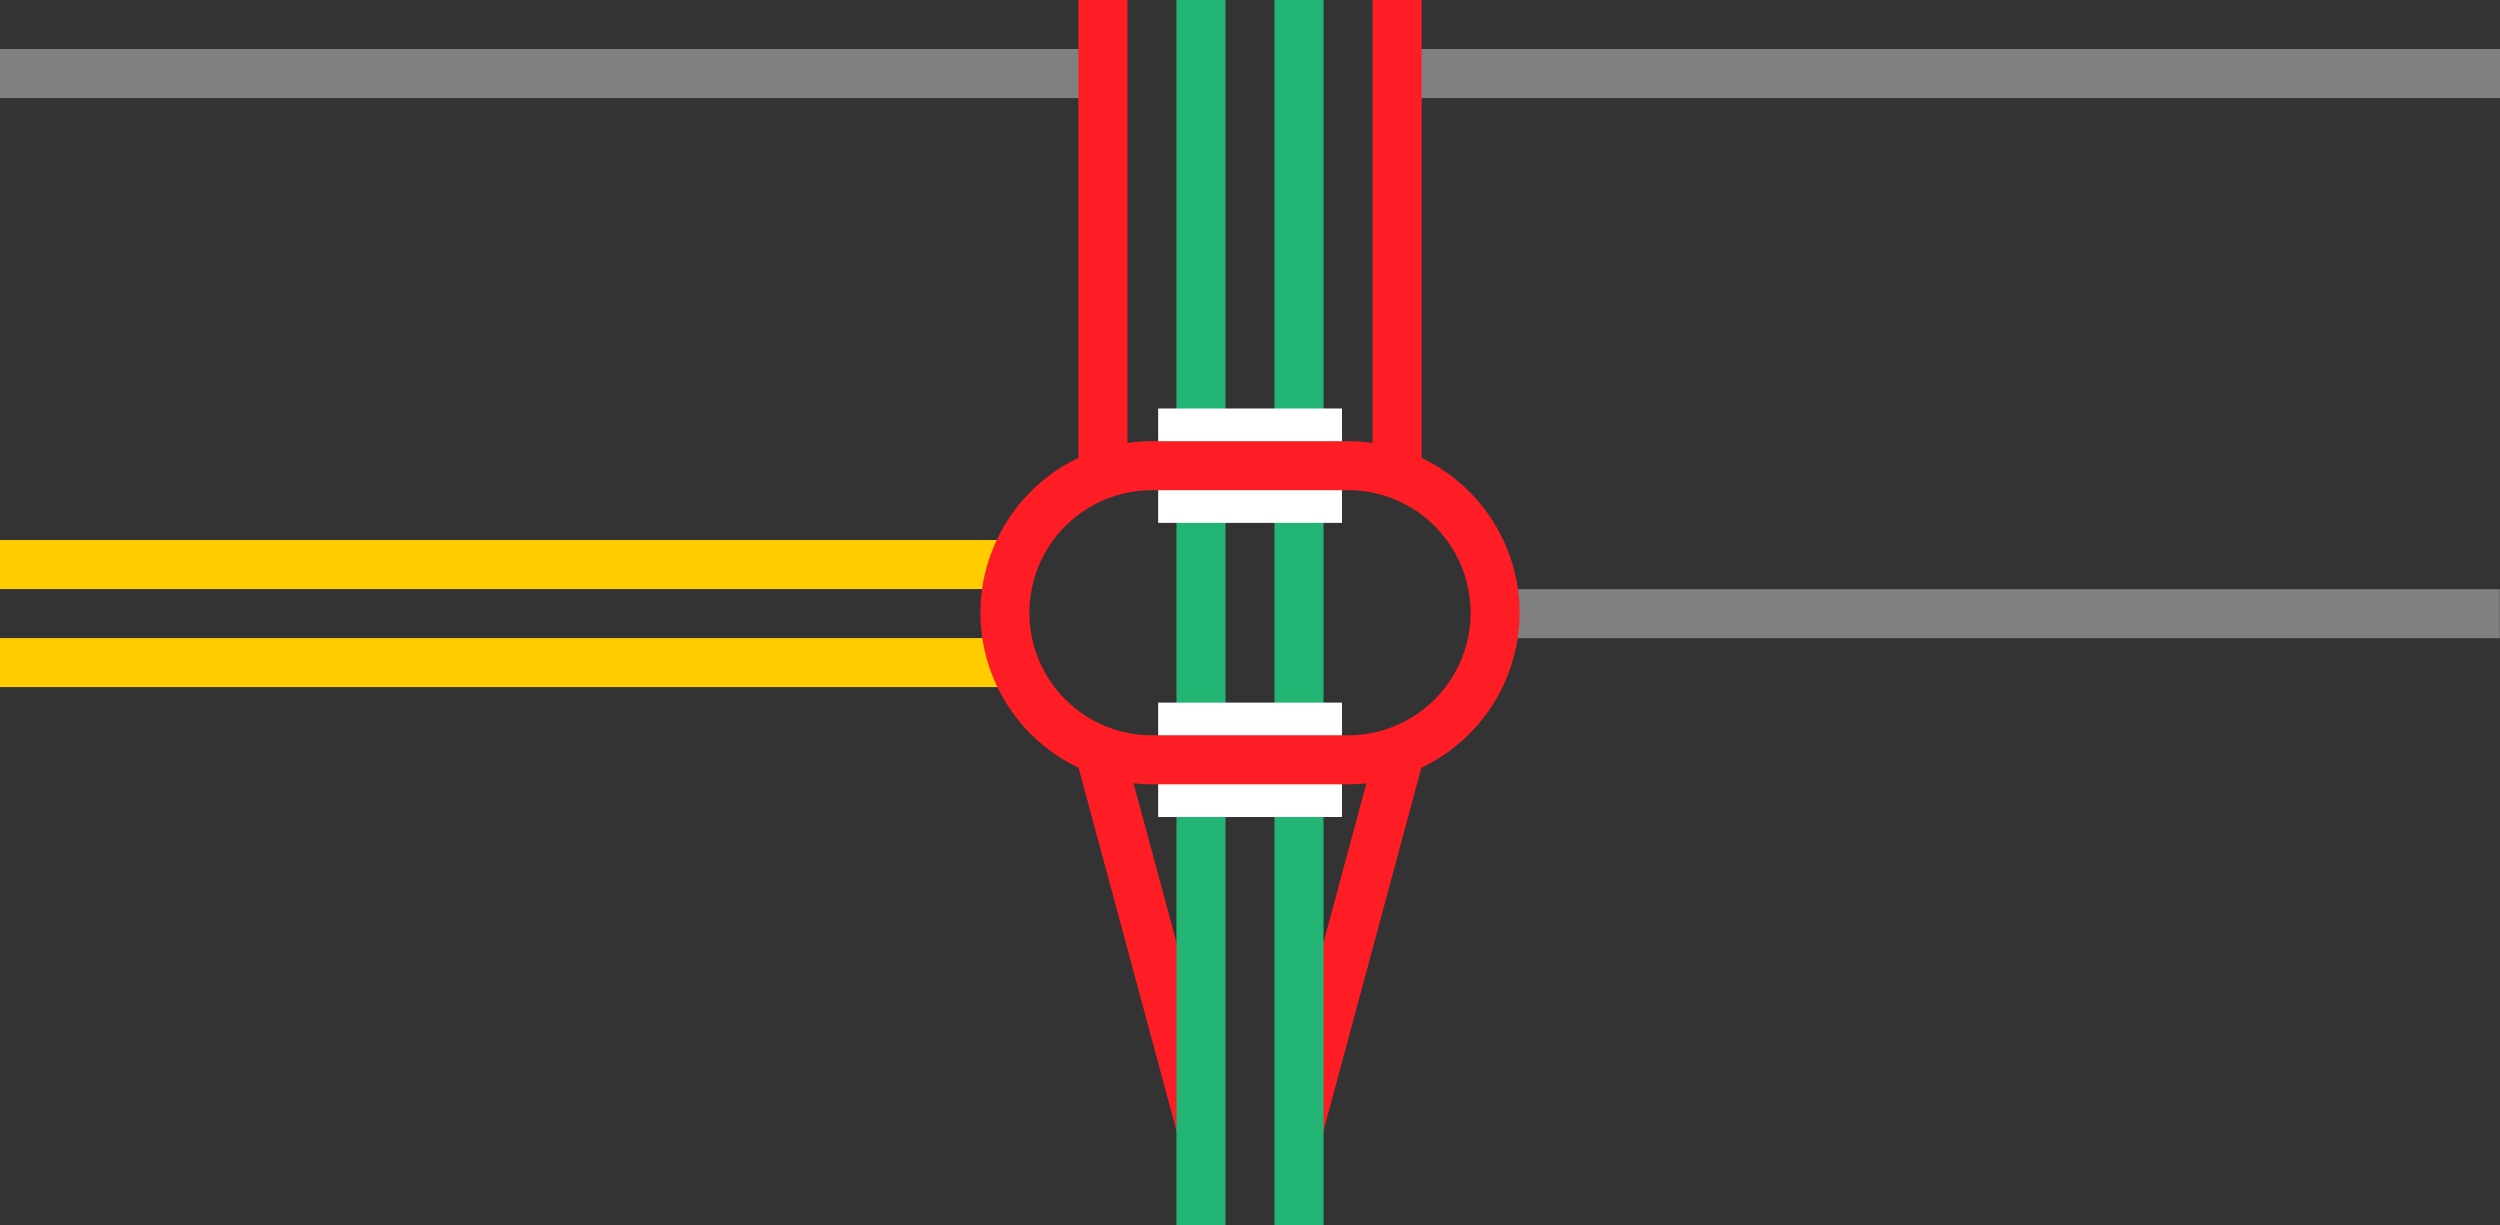 <svg viewBox="0 0 153 75" xmlns="http://www.w3.org/2000/svg"><rect x="0" y="0" width="153" height="75" fill="#333333" stroke="none"/><g fill="none"><path d="m79.5 69 6.37-23.63" stroke="#ff1d25" stroke-miterlimit="10" stroke-width="3"/><path d="m73.5 69-6.37-23.62" stroke="#ff1d25" stroke-miterlimit="10" stroke-width="3"/><path d="m85.5 4.5h67.5" stroke="#808080" stroke-miterlimit="10" stroke-width="3"/><path d="m67.5 4.5h-67.5" stroke="#808080" stroke-miterlimit="10" stroke-width="3"/><path d="m67.5 28.88v-28.88" stroke="#ff1d25" stroke-miterlimit="10" stroke-width="3"/><path d="m85.5 28.88v-28.88" stroke="#ff1d25" stroke-miterlimit="10" stroke-width="3"/><path d="m79.5 0v75" stroke="#22b573" stroke-miterlimit="10" stroke-width="3"/><path d="m73.5 0v75" stroke="#22b573" stroke-miterlimit="10" stroke-width="3"/><path d="m0 35.96h3v3h-3z"/><path d="m150 36.04h3v3h-3z"/><path d="m70.88 28.5h11.25" stroke="#fff" stroke-miterlimit="10" stroke-width="7"/><path d="m70.88 46.5h11.25" stroke="#fff" stroke-miterlimit="10" stroke-width="7"/></g><path d="m152.99 37.56h-61.88" fill="#fff" stroke="#808080" stroke-miterlimit="10" stroke-width="3"/><path d="m0 40.55h61.87" fill="none" stroke="#fc0" stroke-miterlimit="10" stroke-width="3"/><path d="m0 34.55h61.87" fill="none" stroke="#fc0" stroke-miterlimit="10" stroke-width="3"/><path d="m82.5 30a7.5 7.5 0 0 1 0 15h-12a7.5 7.5 0 0 1 0-15zm0-3h-12a10.53 10.53 0 0 0 -10.5 10.5 10.52 10.52 0 0 0 10.5 10.5h12a10.52 10.52 0 0 0 10.5-10.5 10.53 10.53 0 0 0 -10.5-10.5z" fill="#ff1d25"/></svg>